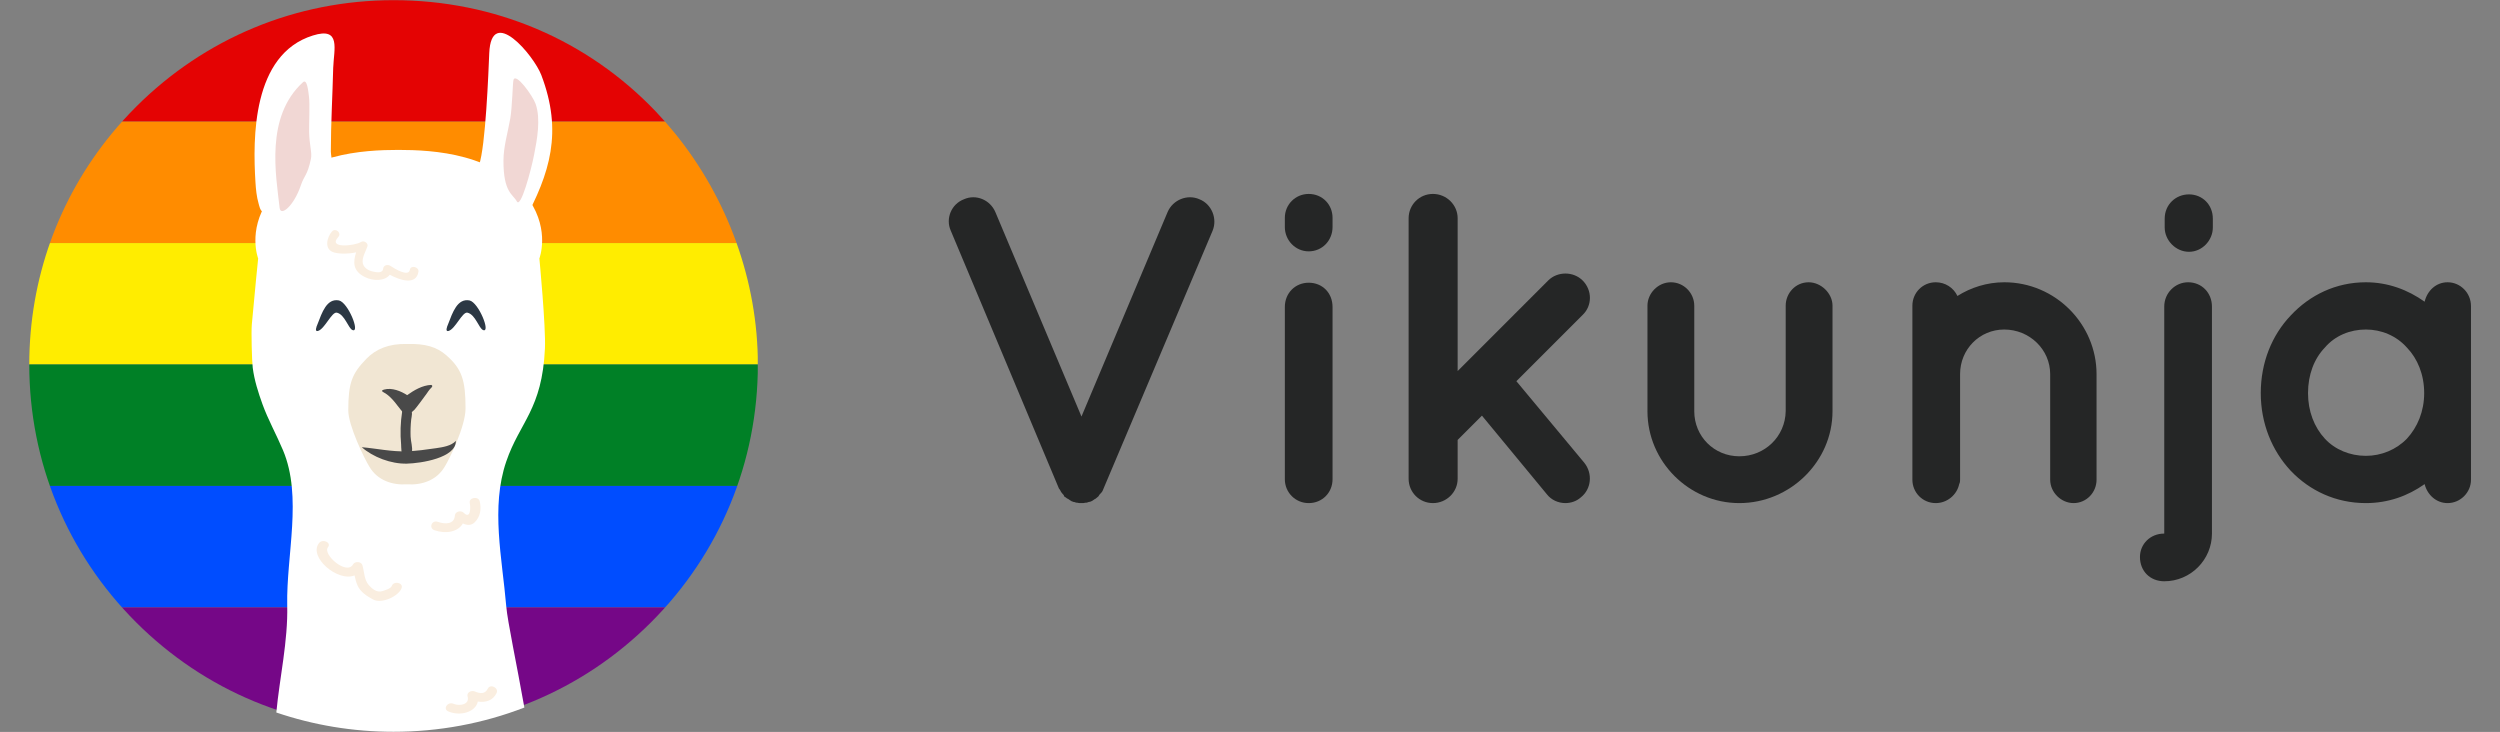 <?xml version="1.0" encoding="UTF-8" standalone="no"?>
<!-- Created with Inkscape (http://www.inkscape.org/) -->

<svg
   xmlns:dc="http://purl.org/dc/elements/1.1/"
   xmlns:cc="http://creativecommons.org/ns#"
   xmlns:rdf="http://www.w3.org/1999/02/22-rdf-syntax-ns#"
   xmlns:svg="http://www.w3.org/2000/svg"
   xmlns="http://www.w3.org/2000/svg"
   xmlns:sodipodi="http://sodipodi.sourceforge.net/DTD/sodipodi-0.dtd"
   xmlns:inkscape="http://www.inkscape.org/namespaces/inkscape"
   version="1.1"
   id="svg2"
   xml:space="preserve"
   width="854.999"
   height="250.332"
   viewBox="0 0 854.999 250.332"
   sodipodi:docname="logo-full-pride.svg"
   inkscape:version="0.92.4 (5da689c313, 2019-01-14)"
   inkscape:export-xdpi="382.35129"
   inkscape:export-ydpi="382.35129"><rect x="0" y="0" width="854.999" height="250.332" fill="#808080" stroke="none"/><defs
     id="defs6"><clipPath
       clipPathUnits="userSpaceOnUse"
       id="clipPath4673"><path
         d="m -494.568,2401.222 c -4.097,22.936 -8.385,45.198 -12.882,66.648 -46.577,222.202 -109.929,344.581 -178.384,344.581 -66.134,0 -128.308,-117.018 -175.07,-329.484 -5.768,-26.211 -11.214,-53.499 -16.334,-81.745 -36.387,-200.708 -56.182,-450.288 -56.182,-713.704 0,-300.474 25.754,-582.966 72.516,-795.445 46.763,-212.466 108.936,-329.48 175.07,-329.48 66.133,0 128.307,117.014 175.07,329.48 46.763,212.479 72.514,494.971 72.514,795.445 0,256.869 -20.338,512.339 -56.319,713.704"
         style="fill:#196aff;fill-opacity:1;fill-rule:nonzero;stroke:none;stroke-width:0.201"
         id="path4675"
         inkscape:connector-curvature="0" /></clipPath></defs><sodipodi:namedview
     pagecolor="#ffffff"
     bordercolor="#666666"
     borderopacity="1"
     objecttolerance="10"
     gridtolerance="10"
     guidetolerance="10"
     inkscape:pageopacity="0"
     inkscape:pageshadow="2"
     inkscape:window-width="1916"
     inkscape:window-height="1018"
     id="namedview4"
     showgrid="true"
     fit-margin-top="0"
     fit-margin-left="10"
     fit-margin-right="10"
     fit-margin-bottom="0"
     inkscape:zoom="16"
     inkscape:cx="154.80338"
     inkscape:cy="2.3103017"
     inkscape:window-x="1920"
     inkscape:window-y="60"
     inkscape:window-maximized="0"
     inkscape:current-layer="g12"><inkscape:grid
       type="xygrid"
       id="grid868"
       originx="-12.587"
       originy="0.354" /></sodipodi:namedview><g
     id="g10"
     inkscape:groupmode="layer"
     inkscape:label="ink_ext_XXXXXX"
     transform="matrix(1.333,0,0,-1.333,-100.862,369.34)"><g
       id="g12"
       transform="matrix(0.1,0,0,0.1,9.548,-4.244)"><g
   id="g4627"
   transform="matrix(3.775,0,0,0.831,4259.949,475.587)"
   clip-path="url(#clipPath4673)"><rect
     transform="scale(1,-1)"
     y="-2812.644"
     x="-933.418"
     height="375"
     width="495.105"
     id="rect851"
     style="opacity:1;fill:#e40303;fill-opacity:1;fill-rule:evenodd;stroke:none;stroke-width:31.493;stroke-miterlimit:4;stroke-dasharray:none;stroke-opacity:1" /><rect
     transform="scale(1,-1)"
     y="-2437.644"
     x="-933.418"
     height="375"
     width="495.105"
     id="rect851-6"
     style="opacity:1;fill:#ff8c00;fill-opacity:1;fill-rule:evenodd;stroke:none;stroke-width:31.493;stroke-miterlimit:4;stroke-dasharray:none;stroke-opacity:1" /><rect
     transform="scale(1,-1)"
     y="-2062.644"
     x="-933.418"
     height="375"
     width="495.105"
     id="rect851-7"
     style="opacity:1;fill:#ffed00;fill-opacity:1;fill-rule:evenodd;stroke:none;stroke-width:31.493;stroke-miterlimit:4;stroke-dasharray:none;stroke-opacity:1" /><rect
     transform="scale(1,-1)"
     y="-1687.644"
     x="-933.418"
     height="375"
     width="495.105"
     id="rect851-5"
     style="opacity:1;fill:#008026;fill-opacity:1;fill-rule:evenodd;stroke:none;stroke-width:31.493;stroke-miterlimit:4;stroke-dasharray:none;stroke-opacity:1" /><rect
     transform="scale(1,-1)"
     y="-1312.644"
     x="-933.418"
     height="375"
     width="495.105"
     id="rect851-3"
     style="opacity:1;fill:#004dff;fill-opacity:1;fill-rule:evenodd;stroke:none;stroke-width:31.493;stroke-miterlimit:4;stroke-dasharray:none;stroke-opacity:1" /><rect
     transform="scale(1,-1)"
     y="-937.644"
     x="-933.418"
     height="375"
     width="495.105"
     id="rect851-3-5"
     style="opacity:1;fill:#750787;fill-opacity:1;fill-rule:evenodd;stroke:none;stroke-width:31.493;stroke-miterlimit:4;stroke-dasharray:none;stroke-opacity:1" /></g><path
   d="m 1960.024,1629.057 c 34.748,101.872 92.138,133.061 99.272,290.263 2.507,55.245 -14.274,230.717 -14.274,230.717 0,0 27.276,70.357 -25.142,148.732 -81.277,121.522 -248.672,129.785 -336.584,129.785 -87.912,0 -253.352,-8.262 -334.633,-129.785 -52.422,-78.375 -25.146,-148.732 -25.146,-148.732 0,0 -9.284,-90.247 -16.311,-169.845 -1.655,-18.679 0.153,-92.566 2.39,-110.417 4.02,-31.988 14.1,-63.417 25.128,-94.011 13.964,-38.738 35.85,-78.046 52.561,-117.791 50.435,-119.992 8.229,-268.609 10.807,-398.003 2.179,-91.846 -19.485,-185.014 -27.975,-274.832 95.545,-32.501 196.764,-49.452 300.587,-49.452 116.678,0 230.082,21.349 335.817,62.188 -19.857,112.454 -42.93,219.114 -46.49,259.809 -10.365,123.028 -40.216,253.511 -0.01,371.374"
   style="fill:#ffffff;fill-opacity:1;fill-rule:nonzero;stroke:none;stroke-width:0.358"
   id="path46"
   inkscape:connector-curvature="0" /><path
   d="m 1316.582,2345.7 c 1.12,-18.237 2.918,-36.931 8.054,-54.679 1.612,-5.532 3.995,-19.165 11.114,-21.19 8.853,-2.522 25.228,8.04 31.438,12.616 12.031,8.856 23.295,17.973 35.329,26.922 7.676,5.707 16.058,10.194 23.573,16.061 8.179,6.374 14.332,14.092 21.137,21.593 8.261,9.113 14.456,18.547 20.809,28.72 4.969,7.94 36.093,13.108 41.076,20.477 5.439,8.058 0.892,18.023 0.892,27.943 0,72.21 4.337,143.679 6.024,214.488 1.741,48.573 20.816,106.252 -52.033,83.485 -156.091,-48.573 -154.351,-264.113 -147.413,-376.436"
   style="fill:#ffffff;fill-opacity:1;fill-rule:nonzero;stroke:none;stroke-width:0.357"
   id="path48"
   inkscape:connector-curvature="0" /><path
   d="m 2004.206,2244.285 c -1.569,1.705 -4.084,3.153 -6.096,4.644 -8.742,6.474 -16.985,13.247 -24.493,20.916 -9.163,9.359 -18.687,18.458 -27.422,28.167 -7.683,8.532 -16.857,16.165 -24.347,24.9 -4.994,5.803 -9.816,11.981 -14.225,18.073 -2.251,3.092 -3.428,6.813 -5.197,10.123 -2.636,4.879 -38.832,9.851 -35.237,14.61 6.135,8.111 19.792,14.991 23.078,24.283 16.789,47.385 24.119,238.086 26.145,286.755 5.211,124.464 114.474,-6.074 133.556,-56.163 55.507,-145.716 22.535,-251.964 -45.095,-376.432"
   style="fill:#ffffff;fill-opacity:1;fill-rule:nonzero;stroke:none;stroke-width:0.357"
   id="path50"
   inkscape:connector-curvature="0" /><path
   d="m 1855.59,1765.399 c -0.079,71.861 -9.01,100.934 -49.08,136.071 -25.064,21.972 -54.366,30.354 -101.009,29.202 -46.64,1.152 -80.254,-13.026 -104.49,-38.19 -36.56,-37.965 -46.187,-60.419 -46.29,-132.28 -0.057,-38.843 41.825,-124.789 54.287,-144.624 20.684,-34.983 58.967,-47.564 96.493,-44.938 37.53,-2.625 75.817,9.955 96.486,44.938 12.473,19.835 53.656,104.137 53.602,149.821"
   style="fill:#f1e6d3;fill-opacity:1;fill-rule:nonzero;stroke:none;stroke-width:0.357"
   id="path52"
   inkscape:connector-curvature="0" /><path
   d="m 1378.623,2279.707 c -9.363,83.82 -37.566,233.656 59.869,322.516 10.747,9.809 13.632,-23.562 15.43,-37.063 2.472,-18.537 -0.05,-71.483 0.328,-90.144 0.696,-35.137 8.057,-53.517 4.626,-69.578 -9.374,-43.904 -16.896,-41.072 -25.86,-67.77 -17.777,-52.946 -51.833,-80.878 -54.394,-57.961"
   style="fill:#f1d7d4;fill-opacity:1;fill-rule:nonzero;stroke:none;stroke-width:0.357"
   id="path54"
   inkscape:connector-curvature="0" /><path
   d="m 1987.299,2296.267 c 9.973,-17.848 36.021,78.142 44.186,119.831 7.687,39.246 17.453,91.396 3.952,130.386 -7.241,20.916 -51.68,82.34 -56.923,61.235 -2.044,-8.197 -3.1,-69.225 -8.125,-98.427 -6.221,-36.132 -17.438,-71.861 -17.506,-108.606 -0.146,-82.34 24.668,-85.736 34.416,-104.419"
   style="fill:#f1d7d4;fill-opacity:1;fill-rule:nonzero;stroke:none;stroke-width:0.357"
   id="path56"
   inkscape:connector-curvature="0" /><path
   d="m 1666.253,1309.611 c -2.112,-6.41 -18.105,-11.104 -24.112,-13.04 -14.517,-4.69 -27.404,6.756 -35.515,16.4 -11.278,13.368 -10.979,34.691 -15.701,50.282 -2.857,9.427 -19.018,10.708 -23.873,1.987 -16.19,-29.113 -79.023,25.671 -64.421,43.908 9.627,12.027 -13.418,22.649 -22.921,10.786 -28.185,-35.208 47.632,-100.77 91.115,-83 1.937,-8.796 3.966,-17.581 7.701,-25.934 7.326,-16.407 23.349,-27.008 39.931,-35.918 22.585,-12.109 66.461,9.16 73.163,29.459 4.665,14.121 -20.72,19.118 -25.367,5.072"
   style="fill:#faeee0;fill-opacity:1;fill-rule:nonzero;stroke:none;stroke-width:0.357"
   id="path58"
   inkscape:connector-curvature="0" /><path
   d="m 1866.451,1522.341 c 2.333,-9.78 2.7,-42.913 -15.516,-24.786 -7.391,7.355 -22.068,3.014 -22.667,-6.823 -1.409,-22.771 -24.244,-23.273 -43.947,-16.39 -15.633,5.454 -23.887,-16.151 -8.379,-21.561 28.93,-10.094 60.329,-4.501 72.806,17.367 9.816,-4.619 20.919,-5.878 29.822,2.5 15.548,14.645 17.891,35.272 13.368,54.241 -3.435,14.374 -28.916,9.83 -25.489,-4.548"
   style="fill:#faeee0;fill-opacity:1;fill-rule:nonzero;stroke:none;stroke-width:0.357"
   id="path60"
   inkscape:connector-curvature="0" /><path
   d="m 1912.617,1046.237 c -6.82,-13.939 -19.332,-13.069 -32.751,-7.216 -9.841,4.284 -22.011,-2.8 -19.043,-12.762 5.974,-19.981 -19.264,-25.817 -36.332,-18.69 -15.02,6.274 -28.075,-13.433 -12.894,-19.778 30.75,-12.833 69.838,-1.605 75.51,25.446 19.778,-3.135 38.664,2.418 48.095,21.722 6.527,13.322 -15.972,24.8 -22.585,11.278"
   style="fill:#faeee0;fill-opacity:1;fill-rule:nonzero;stroke:none;stroke-width:0.357"
   id="path62"
   inkscape:connector-curvature="0" /><path
   d="m 1712.746,2121.175 c -3.167,-19.65 -40.013,3.232 -49.162,9.434 -8.054,5.45 -18.473,2.14 -19.457,-7.048 -1.316,-12.38 -17.995,-8.785 -25.617,-7.23 -14.417,2.932 -26.644,11.917 -26.987,25.417 -0.335,13.119 7.99,26.894 12.331,39.21 2.779,7.865 -8.493,16.518 -16.732,11.257 -14.838,-9.474 -86.378,-17.995 -57.886,13.19 9.078,9.934 -6.945,24.144 -16.119,14.1 -13.162,-14.41 -22.064,-47.417 6.41,-54.405 15.031,-3.684 36.781,-3.499 55.318,0.728 -7.74,-24.807 -9.363,-47.514 22.546,-63.454 21.561,-10.775 51.173,-10.701 63.721,5.946 26.402,-14.2 67.873,-27.975 73.609,7.558 2.033,12.566 -19.924,17.991 -21.975,5.297"
   style="fill:#faeee0;fill-opacity:1;fill-rule:nonzero;stroke:none;stroke-width:0.357"
   id="path64"
   inkscape:connector-curvature="0" /><path
   d="m 1589.345,1665.802 c 38.329,-3.242 76.672,-11.949 115.358,-10.551 24.729,0.899 50.331,4.362 74.729,7.979 17.724,2.625 39.453,5.725 51.309,18.865 1.113,-43.833 -90.077,-57.551 -125.445,-58.443 -41.033,-1.038 -87.152,16.768 -115.95,42.149"
   style="fill:#494949;fill-opacity:1;fill-rule:nonzero;stroke:none;stroke-width:0.357"
   id="path66"
   inkscape:connector-curvature="0" /><path
   d="m 1692.965,1757.248 c -4.384,-28.135 -5.29,-56.666 -2.65,-84.969 0.699,-7.398 -1.273,-25.032 8.564,-28.745 7.976,-3.014 17.834,2.65 19.136,9.845 2.201,12.127 -2.96,27.422 -3.399,39.842 -0.517,14.546 0,29.113 1.537,43.59 0.92,8.582 5.735,20.16 -4.088,26.206 -7.209,4.434 -17.777,2.796 -19.1,-5.768"
   style="fill:#494949;fill-opacity:1;fill-rule:nonzero;stroke:none;stroke-width:0.357"
   id="path68"
   inkscape:connector-curvature="0" /><path
   d="m 1767.479,1825.646 c -23.038,-0.995 -44.428,-13.886 -61.728,-26.312 -15.658,10.394 -39.367,19.946 -59.095,14.385 -11.76,-3.303 -1.081,-6.909 3.824,-10.044 9.063,-6.028 16.45,-13.775 23.117,-21.779 10.116,-12.266 19.108,-25.146 29.901,-36.977 7.473,5.379 14.606,10.811 21.101,17.096 3.014,2.914 27.686,35.954 31.474,41.543 2.418,3.56 4.858,7.237 7.63,10.586 2.814,3.389 10.779,8.778 3.777,11.503"
   style="fill:#494949;fill-opacity:1;fill-rule:nonzero;stroke:none;stroke-width:0.357"
   id="path70"
   inkscape:connector-curvature="0" /><path
   d="m 1475.909,1981.716 c 11.375,29.505 23.602,66.585 54.783,60.686 23.605,-5.058 55.204,-83.849 34.98,-76.066 -10.957,4.213 -19.675,40.023 -40.245,44.667 -13.069,2.953 -31.188,-42.356 -48.676,-46.989 -8.478,-2.24 -4.213,10.116 -0.842,17.702"
   style="fill:#2c3844;fill-opacity:1;fill-rule:nonzero;stroke:none;stroke-width:0.357"
   id="path72"
   inkscape:connector-curvature="0" /><path
   d="m 1810.919,1981.716 c 11.378,29.505 23.605,66.585 54.786,60.686 23.602,-5.058 55.2,-83.849 34.976,-76.066 -10.957,4.213 -19.671,40.023 -40.245,44.667 -13.069,2.953 -31.188,-42.356 -48.673,-46.989 -8.478,-2.24 -4.216,10.116 -0.845,17.702"
   style="fill:#2c3844;fill-opacity:1;fill-rule:nonzero;stroke:none;stroke-width:0.357"
   id="path74"
   inkscape:connector-curvature="0" /><g
   aria-label="Vikunja"
   transform="matrix(0.974,0,0,-0.974,184.326,24.626)"
   style="font-style:normal;font-weight:normal;font-size:1163.381px;line-height:1.25;font-family:sans-serif;letter-spacing:0px;word-spacing:0px;fill:#000000;fill-opacity:1;stroke:none;stroke-width:29.085"
   id="text831"><path
     d="m 3302.254,-1549.405 c 3.49,2.327 8.144,5.817 10.47,6.98 1.163,0 1.163,0 1.163,0 0,0 1.163,0 1.163,1.163 2.327,0 6.98,1.163 9.307,2.327 1.163,0 2.327,0 2.327,0 3.49,1.163 8.144,1.163 11.634,1.163 3.49,0 6.98,0 11.634,-1.163 1.163,0 2.327,0 2.327,0 3.49,-1.163 5.817,-2.327 9.307,-2.327 1.163,-1.163 1.163,-1.163 2.327,-1.163 0,0 0,0 0,0 3.49,-1.163 6.98,-4.654 9.307,-5.817 2.327,-1.163 2.327,-1.163 2.327,-1.163 2.327,-2.327 4.654,-3.49 6.98,-5.817 1.163,-1.163 1.163,-1.163 2.327,-3.49 1.163,-2.327 4.654,-4.654 5.817,-6.98 1.163,0 1.163,0 1.163,-1.163 2.327,-2.327 3.49,-6.98 4.654,-9.307 l 287.355,-679.414 c 12.797,-31.411 -2.327,-69.803 -34.901,-82.6 -31.411,-13.961 -69.803,1.163 -83.763,33.738 l -226.859,538.645 -226.859,-538.645 c -13.961,-32.575 -51.189,-47.699 -82.6,-33.738 -33.738,12.797 -48.862,51.189 -34.901,82.6 l 285.028,679.414 c 2.327,2.327 4.654,6.98 5.817,9.307 0,1.163 1.163,1.163 1.163,1.163 1.163,2.327 3.49,4.654 5.817,6.98 0,2.327 1.163,2.327 1.163,3.49 3.49,2.327 5.817,3.49 8.144,5.817 1.163,0 1.163,0 1.163,0 z"
     style="font-style:normal;font-variant:normal;font-weight:bold;font-stretch:normal;font-family:Quicksand;-inkscape-font-specification:'Quicksand Bold';fill:#252626;fill-opacity:1;stroke-width:29.085"
     id="path834"
     inkscape:connector-curvature="0" /><path
     d="m 3936.842,-2118.299 c -34.901,0 -62.823,26.758 -62.823,63.986 v 453.719 c 0,34.901 27.921,62.823 62.823,62.823 36.065,0 62.823,-27.921 62.823,-62.823 v -453.719 c 0,-37.228 -26.758,-63.986 -62.823,-63.986 z m 62.823,-171.017 c 0,-34.901 -26.758,-62.823 -62.823,-62.823 -34.901,0 -62.823,27.921 -62.823,62.823 v 24.431 c 0,34.901 27.921,63.986 62.823,63.986 36.065,0 62.823,-29.084 62.823,-63.986 z"
     style="font-style:normal;font-variant:normal;font-weight:bold;font-stretch:normal;font-family:Quicksand;-inkscape-font-specification:'Quicksand Bold';fill:#252626;fill-opacity:1;stroke-width:29.085"
     id="path836"
     inkscape:connector-curvature="0" /><path
     d="m 4264.043,-1537.772 c 36.065,0 65.149,-29.084 65.149,-63.986 v -102.378 l 63.986,-63.986 171.017,207.082 c 11.634,15.124 30.248,23.268 48.862,23.268 13.961,0 29.084,-4.654 40.718,-15.124 27.921,-22.104 31.411,-62.823 9.307,-90.744 l -179.161,-215.226 174.507,-174.507 c 25.594,-24.431 25.594,-65.149 0,-90.744 -24.431,-24.431 -66.313,-24.431 -90.744,0 l -238.493,238.493 v -402.53 c 0,-34.901 -29.084,-63.986 -65.149,-63.986 -36.065,0 -63.986,29.085 -63.986,63.986 v 686.395 c 0,34.901 27.921,63.986 63.986,63.986 z"
     style="font-style:normal;font-variant:normal;font-weight:bold;font-stretch:normal;font-family:Quicksand;-inkscape-font-specification:'Quicksand Bold';fill:#252626;fill-opacity:1;stroke-width:29.085"
     id="path838"
     inkscape:connector-curvature="0" /><path
     d="m 5316.648,-1779.755 v -278.048 c 0,-32.575 -30.248,-61.659 -62.823,-61.659 -34.901,0 -60.496,29.084 -60.496,61.659 v 278.048 c -1.163,66.313 -54.679,118.665 -122.155,118.665 -66.313,0 -118.665,-52.352 -118.665,-118.665 v -278.048 c 0,-32.575 -26.758,-61.659 -61.659,-61.659 -33.738,0 -61.659,29.084 -61.659,61.659 v 278.048 c 0,132.625 109.358,241.983 241.983,241.983 133.789,0 245.473,-109.358 245.473,-241.983 z"
     style="font-style:normal;font-variant:normal;font-weight:bold;font-stretch:normal;font-family:Quicksand;-inkscape-font-specification:'Quicksand Bold';fill:#252626;fill-opacity:1;stroke-width:29.085"
     id="path840"
     inkscape:connector-curvature="0" /><path
     d="m 5769.022,-2119.462 c -45.372,0 -88.417,13.96 -123.318,36.065 -10.47,-22.104 -32.575,-36.065 -57.006,-36.065 -34.901,0 -61.659,27.921 -61.659,61.659 v 180.324 c 0,0 0,0 0,0 v 278.048 c 0,33.738 26.758,61.659 61.659,61.659 30.248,0 55.842,-22.104 61.659,-50.025 2.327,-4.654 2.327,-8.144 2.327,-11.634 v -278.048 c 0,-65.149 51.189,-117.501 116.338,-117.501 66.313,0 120.992,52.352 120.992,117.501 v 278.048 c 0,33.738 29.084,61.659 61.659,61.659 33.738,0 60.496,-27.921 60.496,-61.659 v -278.048 c 0,-131.462 -108.194,-241.983 -243.147,-241.983 z"
     style="font-style:normal;font-variant:normal;font-weight:bold;font-stretch:normal;font-family:Quicksand;-inkscape-font-specification:'Quicksand Bold';fill:#252626;fill-opacity:1;stroke-width:29.085"
     id="path842"
     inkscape:connector-curvature="0" /><path
     d="m 6255.642,-2199.735 c 34.901,0 62.823,-30.248 62.823,-63.986 v -23.268 c 0,-37.228 -27.921,-63.986 -62.823,-63.986 -34.901,0 -63.986,26.758 -63.986,63.986 v 23.268 c 0,33.738 29.084,63.986 63.986,63.986 z m -65.149,867.882 c 69.803,0 125.645,-57.006 125.645,-125.645 v -597.978 c 0,-36.065 -26.758,-63.986 -62.823,-63.986 -33.738,0 -62.823,27.921 -62.823,63.986 v 597.978 c 0,0 0,0 0,0 -37.228,0 -63.986,27.921 -63.986,61.659 0,37.228 26.758,63.986 63.986,63.986 z"
     style="font-style:normal;font-variant:normal;font-weight:bold;font-stretch:normal;font-family:Quicksand;-inkscape-font-specification:'Quicksand Bold';fill:#252626;fill-opacity:1;stroke-width:29.085"
     id="path844"
     inkscape:connector-curvature="0" /><path
     d="m 6998.48,-2056.64 c 0,-34.901 -27.921,-62.822 -61.659,-62.822 -30.248,0 -53.516,22.104 -60.496,51.189 -44.208,-31.411 -96.561,-51.189 -154.73,-51.189 -79.11,0 -147.749,33.738 -197.775,87.254 -50.025,52.352 -79.11,124.482 -79.11,204.755 0,79.11 29.085,151.24 79.11,204.755 50.025,52.352 118.665,84.927 197.775,84.927 0,0 0,0 0,0 58.169,0 110.521,-18.614 154.73,-50.025 6.98,27.921 30.248,50.025 60.496,50.025 33.738,0 61.659,-27.921 61.659,-61.659 v -228.023 c 0,0 0,0 0,0 0,0 0,0 0,0 z m -168.69,349.014 c -27.921,29.084 -67.476,45.372 -108.194,45.372 -41.882,0 -81.437,-16.287 -108.195,-45.372 -27.921,-30.248 -44.209,-72.13 -44.209,-119.828 0,-48.862 16.287,-90.744 44.209,-119.828 26.758,-31.411 66.313,-47.699 108.195,-47.699 40.718,0 80.273,16.287 108.194,47.699 27.921,29.084 45.372,70.966 45.372,119.828 0,47.699 -17.451,89.58 -45.372,119.828 z"
     style="font-style:normal;font-variant:normal;font-weight:bold;font-stretch:normal;font-family:Quicksand;-inkscape-font-specification:'Quicksand Bold';fill:#252626;fill-opacity:1;stroke-width:29.085"
     id="path846"
     inkscape:connector-curvature="0" /></g>

</g></g></svg>